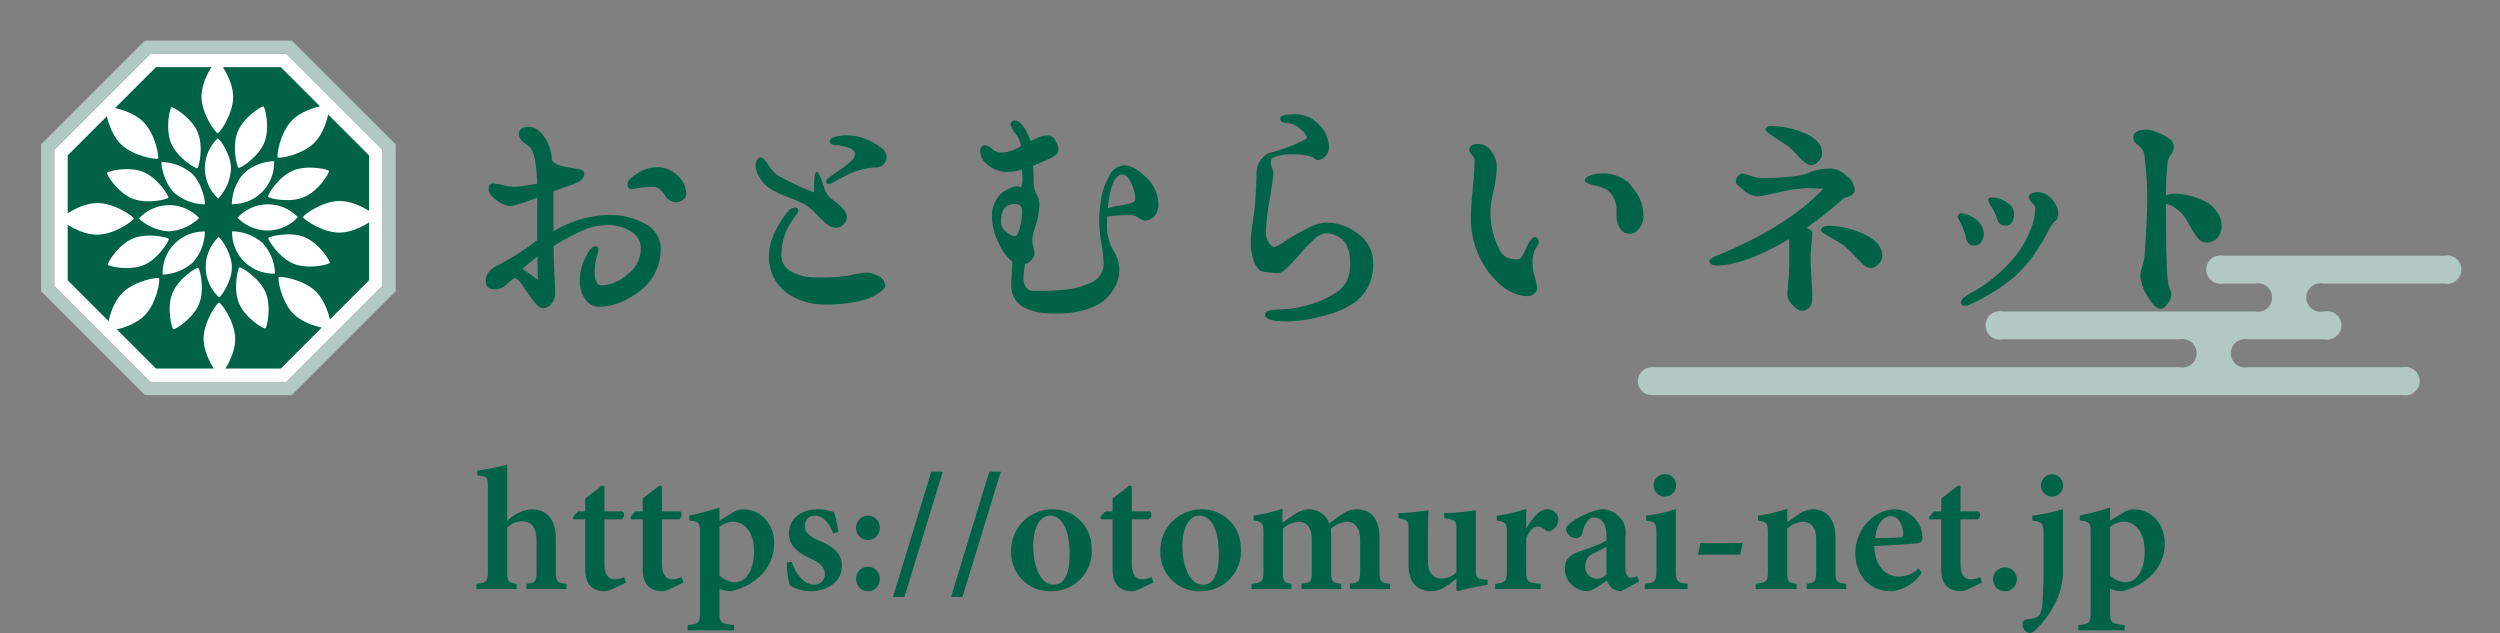 <svg xmlns="http://www.w3.org/2000/svg" width="420.727" height="106.531" viewBox="0 0 420.727 106.531">
  <rect x="0" y="0" width="420.727" height="106.531" fill="#808080" stroke="none"/>
  <g id="グループ_111" data-name="グループ 111" transform="translate(-473 -6168.065)">
    <g id="グループ_66" data-name="グループ 66" transform="translate(553.168 6246.229)">
      <path id="パス_259" data-name="パス 259" d="M333.913,517.785v-.891c1.544-.178,1.692-.388,1.692-2.139v-5.108c0-2.347-.982-3.267-2.436-3.267a3.446,3.446,0,0,0-2.494,1.069v7.307c0,1.751.148,1.961,1.573,2.139v.891h-6.77v-.891c1.722-.178,1.93-.3,1.93-2.2v-13.96c0-1.843-.089-1.9-1.783-2.048v-.833a39.144,39.144,0,0,0,5.051-1.039v9.535a6.327,6.327,0,0,1,4.069-1.991c2.525,0,4.1,1.6,4.1,4.989V514.7c0,1.9.208,1.989,1.811,2.2v.891Z" transform="translate(-325.478 -496.815)" fill="#006345"/>
      <path id="パス_260" data-name="パス 260" d="M339.789,515.917a3.406,3.406,0,0,1-1.219.356c-2.137,0-3.354-1.1-3.354-3.683v-8.407h-1.932l-.148-.356.831-.98h1.249v-2.167l2.85-2.2.388.148v4.217h3.087a.928.928,0,0,1-.178,1.336h-2.909v7.425c0,2.347,1.067,2.674,1.722,2.674a3.984,3.984,0,0,0,1.6-.386l.3.92Z" transform="translate(-316.9 -494.947)" fill="#006345"/>
      <path id="パス_261" data-name="パス 261" d="M344.353,515.917a3.421,3.421,0,0,1-1.217.356c-2.139,0-3.357-1.1-3.357-3.683v-8.407h-1.932l-.148-.356.831-.98h1.249v-2.167l2.85-2.2.388.148v4.217H346.1a.928.928,0,0,1-.178,1.336h-2.909v7.425c0,2.347,1.069,2.674,1.722,2.674a3.983,3.983,0,0,0,1.6-.386l.3.92Z" transform="translate(-311.786 -494.947)" fill="#006345"/>
      <path id="パス_262" data-name="パス 262" d="M349.912,501.035a3.334,3.334,0,0,1,1.573-.5c3.416,0,5.318,2.822,5.318,5.7,0,4.4-3.446,7.245-7.277,8.078a5.2,5.2,0,0,1-1.932-.418v3.8c0,1.9.178,2.11,2.466,2.318v.89h-7.811v-.89c1.9-.178,2.078-.386,2.078-2.2V504.48c0-1.751-.208-1.87-1.811-2.08v-.829a41.827,41.827,0,0,0,5.078-1.338v2.228Zm-2.318,10.633a4.232,4.232,0,0,0,2.555,1.158c1.932,0,3.267-2.048,3.267-5.229,0-3.5-1.843-4.987-3.535-4.987a3.976,3.976,0,0,0-2.288.89Z" transform="translate(-306.689 -492.986)" fill="#006345"/>
      <path id="パス_263" data-name="パス 263" d="M357.928,504.442c-.712-1.811-1.694-3-3.119-3a1.691,1.691,0,0,0-1.662,1.783c0,1.039.861,1.751,2.315,2.375,2.347,1.011,3.921,2.05,3.921,4.279,0,2.852-2.7,4.277-5.167,4.277a6.751,6.751,0,0,1-3.624-1.011,15.555,15.555,0,0,1-.475-3.832l.831-.089c.623,1.9,1.991,3.832,3.772,3.832a1.758,1.758,0,0,0,1.813-1.781c0-1.009-.6-1.722-2.288-2.555-1.514-.712-3.772-1.811-3.772-4.277,0-2.226,1.84-4.069,4.841-4.069a6.807,6.807,0,0,1,2.763.5,19.625,19.625,0,0,1,.712,3.327Z" transform="translate(-297.874 -492.829)" fill="#006345"/>
      <path id="パス_264" data-name="パス 264" d="M359.6,502.927a1.991,1.991,0,1,1-3.98,0,1.991,1.991,0,1,1,3.98,0Zm-3.98,8.613a1.991,1.991,0,1,1,3.98,0,1.991,1.991,0,1,1-3.98,0Z" transform="translate(-291.71 -492.264)" fill="#006345"/>
      <path id="パス_265" data-name="パス 265" d="M360.474,518.476h-1.929l6.444-21.087h1.932Z" transform="translate(-288.432 -496.172)" fill="#006345"/>
      <path id="パス_266" data-name="パス 266" d="M365.081,518.476h-1.93l6.444-21.087h1.932Z" transform="translate(-283.272 -496.172)" fill="#006345"/>
      <path id="パス_267" data-name="パス 267" d="M381.468,507.027a6.7,6.7,0,0,1-6.743,7.128,6.492,6.492,0,0,1-6.8-6.594,6.926,6.926,0,0,1,6.891-7.188A6.512,6.512,0,0,1,381.468,507.027Zm-9.83-.5c0,3.681,1.336,6.533,3.416,6.533,1.4,0,2.7-.95,2.7-5.227,0-3.891-1.19-6.386-3.327-6.386C372.973,501.442,371.638,503.136,371.638,506.522Z" transform="translate(-277.923 -492.829)" fill="#006345"/>
      <path id="パス_268" data-name="パス 268" d="M381.646,515.917a3.408,3.408,0,0,1-1.217.356c-2.139,0-3.357-1.1-3.357-3.683v-8.407h-1.932l-.146-.356.831-.98h1.247v-2.167l2.852-2.2.386.148v4.217H383.4a.926.926,0,0,1-.178,1.336h-2.909v7.425c0,2.347,1.069,2.674,1.722,2.674a3.994,3.994,0,0,0,1.605-.386l.3.92Z" transform="translate(-270.003 -494.947)" fill="#006345"/>
      <path id="パス_269" data-name="パス 269" d="M393.312,507.027a6.7,6.7,0,0,1-6.743,7.128,6.492,6.492,0,0,1-6.8-6.594,6.926,6.926,0,0,1,6.891-7.188A6.513,6.513,0,0,1,393.312,507.027Zm-9.83-.5c0,3.681,1.336,6.533,3.414,6.533,1.4,0,2.7-.95,2.7-5.227,0-3.891-1.187-6.386-3.327-6.386C384.817,501.442,383.482,503.136,383.482,506.522Z" transform="translate(-264.654 -492.829)" fill="#006345"/>
      <path id="パス_270" data-name="パス 270" d="M403.551,513.846v-.891c1.455-.178,1.722-.3,1.722-2.258v-5.051c0-2.315-.98-3.117-2.256-3.117a4.339,4.339,0,0,0-2.674,1.187c.03.356.059.742.059,1.217v5.941c0,1.751.238,1.9,1.692,2.08v.891h-6.681v-.891c1.544-.178,1.722-.3,1.722-2.112V505.53c0-2.139-.891-3-2.258-3a4.306,4.306,0,0,0-2.612,1.158v7.156c0,1.783.206,1.934,1.455,2.112v.891h-6.713v-.891c1.783-.178,1.991-.329,1.991-2.2v-6.208c0-1.781-.119-2.019-1.635-2.258v-.8a32.068,32.068,0,0,0,4.843-1.158v2.347c.653-.445,1.247-.922,1.989-1.368a4.5,4.5,0,0,1,2.525-.891,3.554,3.554,0,0,1,3.354,2.377c.774-.6,1.516-1.1,2.258-1.575a4.113,4.113,0,0,1,2.317-.8c2.464,0,3.891,1.692,3.891,4.692v5.731c0,1.813.178,1.9,1.781,2.112v.891Z" transform="translate(-256.546 -492.876)" fill="#006345"/>
      <path id="パス_271" data-name="パス 271" d="M413.667,513.008a50.72,50.72,0,0,0-5.048,1.069l-.208-.208v-1.9a16.612,16.612,0,0,1-1.753,1.277,4.524,4.524,0,0,1-2.466.833c-2.315,0-3.832-1.457-3.832-4.309v-6c0-1.516-.089-1.633-1.692-1.989v-.833a42.265,42.265,0,0,0,5.049-.5c-.059,1.128-.089,2.585-.089,4.427v4.186c0,2.2,1.13,2.882,2.258,2.882a3.452,3.452,0,0,0,2.525-1.041V503.77c0-1.573-.119-1.694-2.05-1.989v-.833a41.844,41.844,0,0,0,5.316-.5v9.743c0,1.544.18,1.781,1.279,1.9l.712.059Z" transform="translate(-243.481 -492.75)" fill="#006345"/>
      <path id="パス_272" data-name="パス 272" d="M411.626,503.553c1.011-1.751,2.228-3.149,3.446-3.149a1.789,1.789,0,0,1,1.9,1.724,2.063,2.063,0,0,1-1.279,1.9.773.773,0,0,1-.861-.089,2.038,2.038,0,0,0-1.336-.623c-.653,0-1.365.564-1.929,1.932v5.494c0,1.87.146,2.021,2.434,2.2v.89H406.34v-.89c1.694-.178,1.961-.329,1.961-2.2v-6.386c0-1.662-.178-1.781-1.694-2.08V501.5a27.711,27.711,0,0,0,4.962-1.158v3.208Z" transform="translate(-234.886 -492.86)" fill="#006345"/>
      <path id="パス_273" data-name="パス 273" d="M421.375,514.155a2.6,2.6,0,0,1-1.664-.6,3.035,3.035,0,0,1-.742-1.185c-1.16.77-2.555,1.781-3.238,1.781a3.789,3.789,0,0,1-3.861-3.742c0-1.516.742-2.317,2.315-2.884,1.754-.621,4.01-1.363,4.694-1.957v-.744c0-1.959-.831-3.057-2.08-3.057a1.323,1.323,0,0,0-1.1.534,5.211,5.211,0,0,0-.863,2.018,1.032,1.032,0,0,1-1.128.893,1.714,1.714,0,0,1-1.633-1.427c0-.475.356-.861,1.009-1.306a13.735,13.735,0,0,1,4.754-2.11,3.991,3.991,0,0,1,4.217,4.633v5.14c0,1.366.473,1.751.98,1.751a2.319,2.319,0,0,0,1.009-.267l.327.89Zm-2.5-7.485c-.6.327-1.4.742-2.021,1.069a2.161,2.161,0,0,0-1.544,2.08,2.049,2.049,0,0,0,1.9,2.256,2.86,2.86,0,0,0,1.664-.683Z" transform="translate(-228.69 -492.829)" fill="#006345"/>
      <path id="パス_274" data-name="パス 274" d="M418.212,516.922v-.891c1.781-.21,1.959-.329,1.959-2.407v-5.971c0-1.9-.178-2.021-1.722-2.256v-.833a26.4,26.4,0,0,0,4.989-1.1v10.158c0,2.019.148,2.2,1.989,2.407v.891Zm1.484-17.435a1.917,1.917,0,0,1,1.9-1.9,1.879,1.879,0,0,1,1.9,1.9,1.9,1.9,0,0,1-1.932,1.872A1.925,1.925,0,0,1,419.7,499.487Z" transform="translate(-221.585 -495.952)" fill="#006345"/>
      <path id="パス_275" data-name="パス 275" d="M429.538,505.009h-7.1l.418-1.961h7.127Z" transform="translate(-216.85 -489.832)" fill="#006345"/>
      <path id="パス_276" data-name="パス 276" d="M435.6,513.846v-.891c1.425-.178,1.6-.329,1.6-2.436V505.53c0-2.11-.918-3-2.286-3a4.219,4.219,0,0,0-2.585,1.128v7.1c0,1.9.178,2.021,1.576,2.2v.891h-6.889v-.891c1.9-.24,2.046-.329,2.046-2.288v-6.149c0-1.84-.146-1.929-1.662-2.228v-.8a27.311,27.311,0,0,0,4.93-1.158v2.258c.6-.416,1.19-.861,1.9-1.306a4.093,4.093,0,0,1,2.377-.863c2.375,0,3.832,1.724,3.832,4.665v5.642c0,1.929.178,2.018,1.811,2.228v.891Z" transform="translate(-211.719 -492.876)" fill="#006345"/>
      <path id="パス_277" data-name="パス 277" d="M446.093,511.036a6.722,6.722,0,0,1-5.165,3.119c-3.833,0-6-2.941-6-6.357a7.462,7.462,0,0,1,2.11-5.288,6.4,6.4,0,0,1,4.482-2.137,4.777,4.777,0,0,1,4.694,4.665c0,.592-.178.95-.8,1.039-.534.089-4.188.356-7.3.475.089,3.5,2.05,5.138,4.158,5.138a4.831,4.831,0,0,0,3.327-1.365Zm-7.839-5.82c1.366,0,2.674-.032,4.037-.089.477,0,.655-.089.685-.566,0-1.544-.8-3.03-2.11-3.03C439.649,501.531,438.521,502.869,438.254,505.216Z" transform="translate(-202.859 -492.829)" fill="#006345"/>
      <path id="パス_278" data-name="パス 278" d="M447.416,515.917a3.409,3.409,0,0,1-1.217.356c-2.139,0-3.357-1.1-3.357-3.683v-8.407h-1.93l-.148-.356.831-.98h1.247v-2.167l2.852-2.2.386.148v4.217h3.087a.927.927,0,0,1-.176,1.336h-2.911v7.425c0,2.347,1.069,2.674,1.724,2.674a3.992,3.992,0,0,0,1.6-.386l.3.92Z" transform="translate(-196.318 -494.947)" fill="#006345"/>
      <path id="パス_279" data-name="パス 279" d="M445.861,506.959a2.006,2.006,0,1,1,1.991,2.08A1.961,1.961,0,0,1,445.861,506.959Z" transform="translate(-190.609 -487.712)" fill="#006345"/>
      <path id="パス_280" data-name="パス 280" d="M449.833,504.565a30.627,30.627,0,0,0,5.167-1.1V513.3a11.671,11.671,0,0,1-.772,4.779,16.228,16.228,0,0,1-3.95,5.825,1.484,1.484,0,0,1-.952.416A1.529,1.529,0,0,1,448.2,522.8a.712.712,0,0,1,.683-.772c1.19-.119,1.932-.356,2.2-.774a5.382,5.382,0,0,0,.475-2.137c.119-1.576.178-3.416.178-5.615v-5.672c0-2.078-.178-2.167-1.9-2.434Zm1.455-5.078a1.871,1.871,0,1,1,1.841,1.872A1.891,1.891,0,0,1,451.287,499.487Z" transform="translate(-187.991 -495.952)" fill="#006345"/>
      <path id="パス_281" data-name="パス 281" d="M460.285,501.035a3.341,3.341,0,0,1,1.573-.5c3.418,0,5.318,2.822,5.318,5.7,0,4.4-3.446,7.245-7.277,8.078a5.173,5.173,0,0,1-1.929-.418v3.8c0,1.9.178,2.11,2.466,2.318v.89h-7.813v-.89c1.9-.178,2.08-.386,2.08-2.2V504.48c0-1.751-.208-1.87-1.813-2.08v-.829a41.954,41.954,0,0,0,5.08-1.338v2.228Zm-2.315,10.633a4.22,4.22,0,0,0,2.555,1.158c1.929,0,3.267-2.048,3.267-5.229,0-3.5-1.845-4.987-3.535-4.987a3.964,3.964,0,0,0-2.288.89Z" transform="translate(-183.034 -492.986)" fill="#006345"/>
    </g>
    <g id="グループ_81" data-name="グループ 81" transform="translate(473 6168.065)">
      <g id="グループ_110" data-name="グループ 110">
        <path id="パス_282" data-name="パス 282" d="M553.385,480.244h-37.2a2.392,2.392,0,1,0,0,4.692h5.354a2.394,2.394,0,1,1,0,4.695h-42.5a2.393,2.393,0,1,0,0,4.692h29.8a2.394,2.394,0,1,1,0,4.694H420.012a2.346,2.346,0,0,0,0,4.692h89.115l.021,0,.028,0h37.2a2.392,2.392,0,1,0,0-4.692H520.321a2.393,2.393,0,1,1,0-4.694h12.892a2.392,2.392,0,1,0,0-4.692h-.2a2.393,2.393,0,1,1,0-4.695h20.372a2.393,2.393,0,1,0,0-4.692Zm-44.209,18.773-.028,0-.021,0Z" transform="translate(-142.028 -437.216)" fill="#b1c9c2"/>
        <g id="グループ_75" data-name="グループ 75" transform="translate(81.756 19.223)">
          <g id="グループ_67" data-name="グループ 67" transform="translate(0 2.108)">
            <path id="パス_283" data-name="パス 283" d="M327.457,479.544a11.986,11.986,0,0,1,1.582.284,10.317,10.317,0,0,0,2.021.286,7.861,7.861,0,0,0,1.164-.089c.394-.057.848-.131,1.361-.218s.944-.161,1.3-.221q-.175-5.315-1.406-6.28c-.117-.089-.278-.2-.483-.352a3.658,3.658,0,0,1-.394-.307c-.059-.057-.155-.146-.286-.263a1.166,1.166,0,0,1-.242-.263c-.03-.059-.072-.14-.131-.242a.868.868,0,0,1-.11-.307,2.658,2.658,0,0,1-.021-.373q0-1.186,1.758-1.187a3.347,3.347,0,0,1,2.394,1.582,7,7,0,0,1,1.382,4.086,3.076,3.076,0,0,0,1.91.988q1.383.286,2.46.46c.719.119,1.077.352,1.077.7a1.463,1.463,0,0,1-.263.857,2.2,2.2,0,0,1-.835.657,10.38,10.38,0,0,1-1.12.483c-.367.131-.85.3-1.45.5s-1.1.4-1.514.573v6.719a18.887,18.887,0,0,1,9.179-2.767,12.465,12.465,0,0,1,6.238,1.493,4.676,4.676,0,0,1,2.635,4.262,8.821,8.821,0,0,1-2.769,6.435,13.192,13.192,0,0,1-2.612,1.845,12.341,12.341,0,0,1-2.68,1.1,8.885,8.885,0,0,1-2.218.329A2.806,2.806,0,0,1,342.939,499a5.387,5.387,0,0,1-.9-3.117,8.6,8.6,0,0,1,.944-3.844q.945-1.911,1.6-1.91c.411,0,.615.176.615.526a13.872,13.872,0,0,1-.329,1.385,8.673,8.673,0,0,0-.329,2.173q0,2.506,1.141,2.5a7.011,7.011,0,0,0,4.37-1.845,5.405,5.405,0,0,0,2.262-4.26A3.3,3.3,0,0,0,350.6,487.6a7.267,7.267,0,0,0-3.821-1.033,10.6,10.6,0,0,0-3.6.615,37.606,37.606,0,0,0-5.534,2.9q0,1.845.131,4.7t.132,3.427a2.518,2.518,0,0,1-.615,1.537,1.8,1.8,0,0,1-1.448.791q-.7,0-1.648-1.274t-1.779-2.525q-.836-1.253-1.317-1.253c-.148,0-.549.307-1.209.922a3.105,3.105,0,0,1-1.91.967q-1.759.089-1.758-1.45a2.179,2.179,0,0,1,.57-1.537,5.192,5.192,0,0,1,1.495-1.075q.922-.461,2.812-1.6a37.213,37.213,0,0,0,3.776-2.635v-7.16a23.132,23.132,0,0,1-4.436,1.45,4.32,4.32,0,0,1-2.373-.967q-1.361-.967-1.361-1.889Q326.71,479.545,327.457,479.544Zm7.468,12.253-2.549,2.108,2.591,1.847Zm20.16-14.978a4.824,4.824,0,0,1,3.405,1.385,4.174,4.174,0,0,1,1.471,3.1,1.229,1.229,0,0,1-.528.988,2.048,2.048,0,0,1-1.317.418,2.383,2.383,0,0,1-1.847-1.3q-.878-1.294-1.756-1.3a15.5,15.5,0,0,0-2.46.2q-1.231.2-1.361.2c-.411,0-.615-.293-.615-.878q0-.748,1.647-1.779A6.264,6.264,0,0,1,355.085,476.819Z" transform="translate(-326.227 -470.011)" fill="#006345"/>
          </g>
          <g id="グループ_68" data-name="グループ 68" transform="translate(45.398 3.558)">
            <path id="パス_284" data-name="パス 284" d="M349.746,479.39a5.094,5.094,0,0,1-1.516-1.756,4.1,4.1,0,0,1-.592-1.845,1.843,1.843,0,0,1,.242-.944c.159-.28.344-.418.549-.418a.939.939,0,0,1,.723.394c.221.263.507.653.857,1.164a6.606,6.606,0,0,0,1.143,1.3,36.279,36.279,0,0,0,3.689,1.889c.293.146.579.278.857.394s.585.242.922.375.621.257.857.373v-.572q0-2.9.439-2.9t1.274,2.68a3.7,3.7,0,0,0,1.009,1.669c.117.087.337.263.659.528s.549.445.681.547.314.265.549.483a3.144,3.144,0,0,1,.5.572,3.6,3.6,0,0,1,.286.549,1.522,1.522,0,0,1,.132.615,1.931,1.931,0,0,1-1.8,1.756,2.563,2.563,0,0,1-1.692-.7q-.811-.7-1.821-1.758a8.4,8.4,0,0,0-1.978-1.582,26.764,26.764,0,0,0-2.81-1.185A13.184,13.184,0,0,1,349.746,479.39Zm15.945,19.064a25.056,25.056,0,0,1-6.238.7,10.688,10.688,0,0,1-5.445-1.274,7.5,7.5,0,0,1-4.13-6.94,9.442,9.442,0,0,1,.967-3.844,14.576,14.576,0,0,1,2.373-3.711,1.326,1.326,0,0,1,1.054-.528c.233,0,.38.045.439.132.2.293.146.63-.176,1.011a12.3,12.3,0,0,0-1.845,3.119,9.971,9.971,0,0,0-.7,3.821,3,3,0,0,0,1.6,2.657,8.48,8.48,0,0,0,4.457.988,27.873,27.873,0,0,0,5.36-.307,24.924,24.924,0,0,1,2.547-.483,4.341,4.341,0,0,1,2.549.681,1.876,1.876,0,0,1,.965,1.471q0,.573-1.251,1.385A8.167,8.167,0,0,1,365.69,498.454Zm-1.713-21.523q-.439.134-3.471,1.758c-.469.263-.806.221-1.009-.131-.087-.146.087-.409.528-.791q.394-.305,1.6-1.119a17.19,17.19,0,0,0,1.976-1.516,1.89,1.89,0,0,0,.768-1.23,1.1,1.1,0,0,0-.066-.394.678.678,0,0,0-.242-.307c-.117-.089-.218-.17-.308-.242a1.186,1.186,0,0,0-.439-.2c-.206-.059-.35-.1-.439-.134a4.363,4.363,0,0,0-.5-.108,2.307,2.307,0,0,1-.462-.11,4.615,4.615,0,0,0-.746-.066,1.575,1.575,0,0,1-.791-.176.625.625,0,0,1-.218-.549q0-.439.878-.681a7.093,7.093,0,0,1,1.889-.242,9.263,9.263,0,0,1,4.546,1.23q2.217,1.231,2.218,2.239a1.886,1.886,0,0,1-.528,1.429,1.94,1.94,0,0,1-1.406.5A13.272,13.272,0,0,0,363.977,476.931Z" transform="translate(-347.638 -470.695)" fill="#006345"/>
          </g>
          <g id="グループ_69" data-name="グループ 69" transform="translate(83.198 1.054)">
            <path id="パス_285" data-name="パス 285" d="M389.711,477.069q1.622,0,3.689,2.021a6.243,6.243,0,0,1,2.063,4.567,2.68,2.68,0,0,1-.725,2.021,2.2,2.2,0,0,1-1.558.7,2.616,2.616,0,0,1-1.009-.462,2.529,2.529,0,0,0-1.23-.46,26.859,26.859,0,0,0-4.086.218q-.044.487-.044,1.758a8.211,8.211,0,0,0,1.033,3.91,5.836,5.836,0,0,1,.835,4.83,6.767,6.767,0,0,1-.88,1.934,7.014,7.014,0,0,1-1.8,1.932,9.653,9.653,0,0,1-3.14,1.406,17.125,17.125,0,0,1-4.656.572q-7.509,0-7.51-4.832c0-.293.028-.908.087-1.845s.089-1.626.089-2.065a8.1,8.1,0,0,1-2.286-3.161,10.283,10.283,0,0,1-1.141-4.438,5.431,5.431,0,0,1,.57-2.546,4.136,4.136,0,0,1,1.34-1.6,6.94,6.94,0,0,1,1.361-.725,2.891,2.891,0,0,1,.857-.221,1.549,1.549,0,0,1,.746.221,2.932,2.932,0,0,0,.263-1.317,12.042,12.042,0,0,0-.087-1.758,6.615,6.615,0,0,1-2.547.439,4.8,4.8,0,0,1-3.1-1.119,3.075,3.075,0,0,1-1.383-2.307c0-.7.29-1.054.878-1.054a2.175,2.175,0,0,1,1.141.615,2.349,2.349,0,0,0,1.495.615,6.068,6.068,0,0,0,3.382-1.143,4.979,4.979,0,0,0-.944-2.042,3.758,3.758,0,0,1-.814-1.516.686.686,0,0,1,.2-.5.638.638,0,0,1,.462-.2q1.406,0,2.722,3.513l.176-.131.439-.218c.176-.089.375-.185.594-.286a4.154,4.154,0,0,1,.791-.263,3.828,3.828,0,0,1,.9-.11,1.46,1.46,0,0,1,1.251.878,3.246,3.246,0,0,1,.5,1.582,1.028,1.028,0,0,1-.329.7,3.767,3.767,0,0,1-1.12.725c-.528.25-.939.439-1.23.572s-.821.343-1.582.636q.086,1.231.087,2.547a4.288,4.288,0,0,0,.483,2.262,3.118,3.118,0,0,1,.483,1.692,11.418,11.418,0,0,1-.594,3.448,10.806,10.806,0,0,0-.592,2.438,4.861,4.861,0,0,0,.176,1.272A4.81,4.81,0,0,1,374.6,492a1.592,1.592,0,0,1-.57,1.056,1.574,1.574,0,0,1-1.009.57,15.8,15.8,0,0,0-.265,2.284q0,2.284,1.758,2.284,1.406,0,2.373-.021t2.5-.155a13.423,13.423,0,0,0,2.593-.439,17.2,17.2,0,0,0,2.108-.768,3.58,3.58,0,0,0,1.6-1.3,3.356,3.356,0,0,0,.549-1.889,25.608,25.608,0,0,0-.373-3.448,25.292,25.292,0,0,1-.373-3.492,23.941,23.941,0,0,1,.352-4.041,11.41,11.41,0,0,1,1.361-3.821A2.918,2.918,0,0,1,389.711,477.069Zm-18.449,6.5q-2.284,0-2.284,2.943a2.167,2.167,0,0,0,.878,1.758,2.572,2.572,0,0,0,1.406.7q.569,0,.922-1.558a12.473,12.473,0,0,0,.352-2.659C372.536,483.964,372.11,483.57,371.262,483.57Zm18.184-4.964q-1.975,0-2.5,5.71a5.511,5.511,0,0,1,1.692-.439,16.375,16.375,0,0,0,2.065-.418q.856-.242.857-.681a6.378,6.378,0,0,0-.681-2.746Q390.191,478.608,389.446,478.606Z" transform="translate(-365.465 -469.514)" fill="#006345"/>
          </g>
          <g id="グループ_70" data-name="グループ 70" transform="translate(128.725)">
            <path id="パス_286" data-name="パス 286" d="M386.937,490.5a26.176,26.176,0,0,1,.331-3.206q.328-2.284.418-3.25.086-1.275.153-2.746c.045-.982.072-1.758.089-2.328a4.13,4.13,0,0,1,.153-1.209,3.773,3.773,0,0,1,.943-1.493,2.964,2.964,0,0,1,1.077-.746,26.094,26.094,0,0,0,6.28-2.415q0-.792-1.185-1.692a3.589,3.589,0,0,0-1.976-.9q-1.32,0-1.319-.791,0-.7,2.725-.7a5.275,5.275,0,0,1,3.755,1.713,5.352,5.352,0,0,1,1.734,3.91,1.855,1.855,0,0,1-.462,1.272,2.294,2.294,0,0,1-.878.681,2,2,0,0,1-.591.155,1.123,1.123,0,0,1-.483-.263,1.789,1.789,0,0,0-.528-.307,8.47,8.47,0,0,0-3.075-.4,7.148,7.148,0,0,0-3.645.659,1.561,1.561,0,0,0-.134.7,2.725,2.725,0,0,0,.22.922,2.747,2.747,0,0,1,.221.922q0,.617-.638,4.459a38.671,38.671,0,0,0-.636,5.557,2.877,2.877,0,0,0,.5,1.6c.337.511.636.768.9.768a6.8,6.8,0,0,0,1.887-1.033,39.773,39.773,0,0,1,3.6-2.063,7.817,7.817,0,0,1,3.382-1.033,8.686,8.686,0,0,1,5.227,1.889,5.774,5.774,0,0,1,2.549,4.83,7.778,7.778,0,0,1-3.075,6.721,15.962,15.962,0,0,1-5.358,2.284,24.121,24.121,0,0,1-5.931.922q-3.823,0-3.821-1.143,0-.878,2.591-.878a18.276,18.276,0,0,0,4.48-.7,15.957,15.957,0,0,0,4.7-2.021,5.2,5.2,0,0,0,1.978-2.021,7.323,7.323,0,0,0,.57-3.206,6.489,6.489,0,0,0-.439-2.5,3.287,3.287,0,0,0-1.12-1.516,5.437,5.437,0,0,0-1.274-.659,3.816,3.816,0,0,0-1.209-.2,3.451,3.451,0,0,0-2.042,1.054,19.718,19.718,0,0,0-2.241,2.307,29.4,29.4,0,0,1-2.108,2.3q-1.075,1.056-1.69,1.056a12.8,12.8,0,0,1-1.779-.155,4.8,4.8,0,0,1-1.3-.286,3.619,3.619,0,0,1-1.009-1.69A8.76,8.76,0,0,1,386.937,490.5Z" transform="translate(-386.937 -469.017)" fill="#006345"/>
          </g>
          <g id="グループ_71" data-name="グループ 71" transform="translate(165.515 5.006)">
            <path id="パス_287" data-name="パス 287" d="M412.545,490.794q.483,0,1.319-1.889t1.537-1.889c.117,0,.242.089.373.263a1.072,1.072,0,0,1,.2.659.727.727,0,0,1-.108.331l-.286.5c-.119.206-.22.394-.307.57a4.738,4.738,0,0,0-.352,1.934,8.27,8.27,0,0,0,.307,2.152,14.765,14.765,0,0,1,.483,2.194,1.244,1.244,0,0,1-.5.924,1.623,1.623,0,0,1-1.077.439q-3.381,0-6.478-3.889a14.978,14.978,0,0,1-3.1-9.641q0-1.361.307-4.457t.307-4.943a1.373,1.373,0,0,0-.439-.835,1.349,1.349,0,0,1-.439-.789c0-.7.481-1.056,1.448-1.056a2.662,2.662,0,0,1,1.934.835,4.52,4.52,0,0,1,1.23,3.339,19.985,19.985,0,0,1-.528,3.645,20.592,20.592,0,0,0-.526,3.295,13.449,13.449,0,0,0,1.493,6.63,3.047,3.047,0,0,0,1.143,1.3A4.356,4.356,0,0,0,412.545,490.794Zm19.634-11.509a6.707,6.707,0,0,1,1.406,4.173,3.174,3.174,0,0,1-.746,2.2,2.1,2.1,0,0,1-1.537.835q-1.625,0-2.152-2.152a4.126,4.126,0,0,1-.089-.967V482.4a4.319,4.319,0,0,0-.789-2.5,2.74,2.74,0,0,0-.42-.483,3.73,3.73,0,0,0-.437-.35,2.829,2.829,0,0,0-.549-.265l-.528-.2a6.078,6.078,0,0,0-.659-.176c-.322-.072-.528-.123-.615-.153-.791-.206-1.215-.409-1.274-.615a.413.413,0,0,1-.042-.176q0-.483.922-.812a5.432,5.432,0,0,1,1.845-.331,6.508,6.508,0,0,1,3.382.748c.146.087.322.2.528.329a2.641,2.641,0,0,0,.371.218,1.429,1.429,0,0,1,.307.265,4.255,4.255,0,0,1,.42.483C431.636,478.547,431.857,478.846,432.179,479.285Z" transform="translate(-404.288 -471.378)" fill="#006345"/>
          </g>
          <g id="グループ_72" data-name="グループ 72" transform="translate(205.914 1.98)">
            <path id="パス_288" data-name="パス 288" d="M428.86,477.943a12.159,12.159,0,0,1,1.429.386,7.539,7.539,0,0,0,2.059.388,43.483,43.483,0,0,0,4.6-.242,10.094,10.094,0,0,0,2.81-.532,9.674,9.674,0,0,1,4.164-.825,4.073,4.073,0,0,1,2.47,1.211,3.249,3.249,0,0,1,1.4,2.228,1.109,1.109,0,0,1-.363.92,2.706,2.706,0,0,1-.944.46,1.952,1.952,0,0,0-.825.411,61.845,61.845,0,0,1-5.956,4.745c.647.29.969.566.969.823s-.049.833-.144,1.72a23.338,23.338,0,0,0-.146,2.542q0,1.164.146,3.56t.144,2.93q0,2.373-1.889,2.373c-.354,0-.831-.316-1.427-.946a2.8,2.8,0,0,1-.9-1.913l.146-1.84a39.6,39.6,0,0,0,.193-4.067q0-2.277-.049-3.293-7.554,4.456-12.3,4.455a1.43,1.43,0,0,1-.751-.218.639.639,0,0,1-.363-.556q0-.34,1.211-.874,12.01-4.888,17.966-11.282-1.937-.1-2.858-.1a25.117,25.117,0,0,0-4.576.7q-3.222.7-3.607.7a4.157,4.157,0,0,1-2.326-1.018q-1.355-1.018-1.355-1.5a1.454,1.454,0,0,1,.363-.895A.971.971,0,0,1,428.86,477.943Zm4.747-7.992a14.723,14.723,0,0,1,5.81,1.236q2.907,1.234,2.907,3.365a1.9,1.9,0,0,1-.63,1.355,1.782,1.782,0,0,1-1.211.63q-.824,0-2.131-1.429a18.137,18.137,0,0,0-1.7-1.717c-.1-.066-.532-.348-1.306-.848s-1.389-.912-1.84-1.234-.679-.549-.679-.678Q432.832,469.952,433.608,469.951Zm9.637,16.8a14.043,14.043,0,0,1,6.221,1.452q2.98,1.453,2.979,3.583a1.909,1.909,0,0,1-.7,1.455,2,2,0,0,1-1.236.63,2.029,2.029,0,0,1-1.283-.63q-.7-.63-1.645-1.647a13.543,13.543,0,0,0-1.72-1.6q-.63-.436-1.647-1.016c-.679-.388-1.194-.693-1.55-.92s-.532-.4-.532-.532a.678.678,0,0,1,.316-.534A1.272,1.272,0,0,1,443.245,486.755Z" transform="translate(-423.341 -469.951)" fill="#006345"/>
          </g>
          <g id="グループ_73" data-name="グループ 73" transform="translate(247.69 13.116)">
            <path id="パス_289" data-name="パス 289" d="M443.083,479.522c-.074-.123-.042-.29.093-.5a.477.477,0,0,1,.46-.278,4.851,4.851,0,0,1,2.288.886,3.321,3.321,0,0,1,1.55,2.619,2.552,2.552,0,0,1-.424,1.236,1.326,1.326,0,0,1-1.2.719c-.738,0-1.194-.418-1.363-1.253A11.458,11.458,0,0,0,443.083,479.522Zm13.061-1.7a11.748,11.748,0,0,1-1.052,4.262,16.905,16.905,0,0,1-3.3,5,27.019,27.019,0,0,1-3.193,2.932,18.285,18.285,0,0,1-2.655,1.79,11.53,11.53,0,0,0-1.679,1.014,1.345,1.345,0,0,0-.664,1.016c0,.271.172.424.515.46a1.3,1.3,0,0,0,.776-.091,25.615,25.615,0,0,0,3.246-1.66,26.273,26.273,0,0,0,4.537-3.174,24.519,24.519,0,0,0,2.86-3.117,43.373,43.373,0,0,0,2.9-4.777,7.722,7.722,0,0,1,.922-1.365c.295,0,.5-.4.628-1.217a3.481,3.481,0,0,0-.924-2.307,3.108,3.108,0,0,0-2.58-1.385,2.482,2.482,0,0,0-.941.2.724.724,0,0,0-.5.719c0,.2.184.488.553.869S456.144,477.652,456.144,477.824Zm-7.158-1.734a4.15,4.15,0,0,1,1.217.259,4.879,4.879,0,0,1,1.569.922,1.98,1.98,0,0,1,.793,1.55q0,1.514-.886,1.919a1.61,1.61,0,0,1-1.179,0,1.208,1.208,0,0,1-.592-.536q-.146-.312-.424-1.069a7.924,7.924,0,0,0-.867-1.643q-.515-.884-.388-1.143C448.316,476.176,448.568,476.089,448.986,476.089Z" transform="translate(-443.044 -475.203)" fill="#006345"/>
          </g>
          <g id="グループ_74" data-name="グループ 74" transform="translate(277.282 2.597)">
            <path id="パス_290" data-name="パス 290" d="M462.812,495.811a5.033,5.033,0,0,0,.314,1.211,3.514,3.514,0,0,1,.265,1.064,2.856,2.856,0,0,1-.6,1.38c-.4.6-.816.895-1.234.895q-.97,0-2.18-2.082a7.315,7.315,0,0,1-1.211-3.437,5.608,5.608,0,0,1,.265-1.406c.178-.613.3-1.079.365-1.4q.146-.919.339-4.624t.193-5.447a56.141,56.141,0,0,0-.435-6.974,2.673,2.673,0,0,0-.437-1.452,5.636,5.636,0,0,0-1.018-.969,1.244,1.244,0,0,1-.435-1.113,1,1,0,0,1,.556-.871,2.706,2.706,0,0,1,1.429-.339,4.74,4.74,0,0,1,1.84.386,9.038,9.038,0,0,1,2.18,1.115,1.753,1.753,0,0,1,.774,1.453,2.316,2.316,0,0,1-.483,1.283,2.8,2.8,0,0,0-.532,1.09,50,50,0,0,0-.29,5.714,5.673,5.673,0,0,1,1.5-.29,12.42,12.42,0,0,1,5.131,1.355,5.114,5.114,0,0,1,1.792,1.527,3.945,3.945,0,0,1,.92,2.542,2.839,2.839,0,0,1-.725,2.059,2.284,2.284,0,0,1-1.694.748,1.882,1.882,0,0,1-1.357-.507,8.229,8.229,0,0,1-1.283-1.866q-.751-1.355-1.187-1.985a7.592,7.592,0,0,0-1.355-1.308,3.911,3.911,0,0,0-1.743-.823Q462.473,493.631,462.812,495.811Z" transform="translate(-457 -470.242)" fill="#006345"/>
          </g>
        </g>
        <g id="グループ_80" data-name="グループ 80" transform="translate(6.917 6.828)">
          <g id="グループ_79" data-name="グループ 79">
            <g id="グループ_78" data-name="グループ 78">
              <g id="グループ_76" data-name="グループ 76">
                <path id="パス_291" data-name="パス 291" d="M347.206,503.27,331.03,519.446H308.154L291.977,503.27V480.393l16.176-16.176H331.03l16.176,16.176Z" transform="translate(-289.759 -461.998)" fill="#fff"/>
                <path id="パス_292" data-name="パス 292" d="M307.9,465.279l-14.857,14.857v21.012L307.9,516h21.011l14.857-14.857V480.136l-14.857-14.857Z" transform="translate(-288.569 -460.809)" fill="#006345"/>
                <path id="パス_293" data-name="パス 293" d="M333.121,463.171H308.407l-17.476,17.476v24.715l17.476,17.476h24.715L350.6,505.361V480.647Zm15.258,41.272L332.2,520.619H309.327l-16.178-16.176V481.567l16.178-16.176H332.2l16.176,16.176Z" transform="translate(-290.931 -463.171)" fill="#b1c9c2"/>
              </g>
              <g id="グループ_77" data-name="グループ 77" transform="translate(3.318 3.318)">
                <path id="パス_294" data-name="パス 294" d="M306.969,481.183c-.276.119-1.088,3.634-.049,6.077s4.124,4.3,4.4,4.185,1.088-3.634.051-6.075S307.249,481.062,306.969,481.183Z" transform="translate(-276.912 -446.316)" fill="#fff"/>
                <path id="パス_295" data-name="パス 295" d="M305.933,481.209c-.28-.112-3.337,1.8-4.332,4.26s-.125,5.96.153,6.075,3.342-1.8,4.332-4.26S306.213,481.322,305.933,481.209Z" transform="translate(-282.817 -446.285)" fill="#fff"/>
                <path id="パス_296" data-name="パス 296" d="M302.3,483.612c2.44-1.035,4.3-4.126,4.186-4.4s-3.634-1.086-6.077-.051-4.3,4.128-4.188,4.4S299.859,484.649,302.3,483.612Z" transform="translate(-288.324 -449.152)" fill="#fff"/>
                <path id="パス_297" data-name="パス 297" d="M306.5,478.171c.112-.278-1.8-3.337-4.258-4.332s-5.962-.125-6.077.155,1.8,3.34,4.262,4.332S306.386,478.451,306.5,478.171Z" transform="translate(-288.393 -455.057)" fill="#fff"/>
                <path id="パス_298" data-name="パス 298" d="M305.929,478.724c.278-.114,1.086-3.632.051-6.073s-4.126-4.3-4.4-4.186-1.088,3.634-.051,6.075S305.651,478.845,305.929,478.724Z" transform="translate(-282.955 -460.563)" fill="#fff"/>
                <path id="パス_299" data-name="パス 299" d="M306.934,478.738c.278.11,3.338-1.8,4.332-4.262s.125-5.96-.157-6.073-3.335,1.8-4.33,4.26S306.654,478.621,306.934,478.738Z" transform="translate(-277.016 -460.632)" fill="#fff"/>
                <path id="パス_300" data-name="パス 300" d="M313.128,473.765c-2.441,1.033-4.3,4.124-4.186,4.4s3.634,1.086,6.079.053,4.3-4.128,4.186-4.4S315.573,472.728,313.128,473.765Z" transform="translate(-274.076 -455.195)" fill="#fff"/>
                <path id="パス_301" data-name="パス 301" d="M313.229,483.5c2.46.994,5.96.125,6.073-.153s-1.8-3.34-4.255-4.334-5.965-.125-6.075.155S310.772,482.51,313.229,483.5Z" transform="translate(-274.043 -449.256)" fill="#fff"/>
                <path id="パス_302" data-name="パス 302" d="M311.265,480.318a7.973,7.973,0,0,0-5.155-1.985,6.935,6.935,0,0,0,7.226,7.105A7.987,7.987,0,0,0,311.265,480.318Z" transform="translate(-277.285 -449.548)" fill="#fff"/>
                <path id="パス_303" data-name="パス 303" d="M306.239,488.9c.274,0,2.178-2.669,2.159-5.082s-1.968-5.051-2.243-5.046a6.928,6.928,0,0,0,.085,10.129Z" transform="translate(-279.612 -449.013)" fill="#fff"/>
                <path id="パス_304" data-name="パス 304" d="M305.721,483.506a7.964,7.964,0,0,0,1.982-5.157,6.938,6.938,0,0,0-7.1,7.23A8.016,8.016,0,0,0,305.721,483.506Z" transform="translate(-283.462 -449.525)" fill="#fff"/>
                <path id="パス_305" data-name="パス 305" d="M303.779,480.638a7.986,7.986,0,0,0,5.048-2.243,6.93,6.93,0,0,0-10.133.087A7.99,7.99,0,0,0,303.779,480.638Z" transform="translate(-285.552 -451.852)" fill="#fff"/>
                <path id="パス_306" data-name="パス 306" d="M302.592,477.963a7.971,7.971,0,0,0,5.154,1.983c.2-.2-.35-3.431-2.072-5.121a7.977,7.977,0,0,0-5.15-1.985C300.33,473.037,300.873,476.271,302.592,477.963Z" transform="translate(-283.543 -455.702)" fill="#fff"/>
                <path id="パス_307" data-name="パス 307" d="M306.085,470.934a6.939,6.939,0,0,0,.087,10.133,7.979,7.979,0,0,0,2.156-5.085C308.307,473.572,306.361,470.93,306.085,470.934Z" transform="translate(-279.685 -457.792)" fill="#fff"/>
                <path id="パス_308" data-name="パス 308" d="M308.078,474.835a7.982,7.982,0,0,0-1.985,5.152,6.931,6.931,0,0,0,7.1-7.224A7.975,7.975,0,0,0,308.078,474.835Z" transform="translate(-277.308 -455.784)" fill="#fff"/>
                <path id="パス_309" data-name="パス 309" d="M316.663,478.327a6.939,6.939,0,0,0-10.135.085,6.939,6.939,0,0,0,10.135-.085Z" transform="translate(-276.775 -451.925)" fill="#fff"/>
                <path id="パス_310" data-name="パス 310" d="M306.437,483.964c-.331,0-2.636,3.234-2.61,6.153s2.383,6.111,2.714,6.107,2.634-3.233,2.61-6.149S306.768,483.962,306.437,483.964Z" transform="translate(-279.802 -443.194)" fill="#fff"/>
                <path id="パス_311" data-name="パス 311" d="M298.658,484.564c-2.044,2.082-2.633,6-2.4,6.238s4.154-.424,6.2-2.506,2.636-6.007,2.4-6.236S300.706,482.486,298.658,484.564Z" transform="translate(-288.336 -445.378)" fill="#fff"/>
                <path id="パス_312" data-name="パス 312" d="M304.754,478.677c0-.331-3.233-2.633-6.151-2.61s-6.113,2.381-6.107,2.714,3.233,2.636,6.151,2.61S304.758,479.008,304.754,478.677Z" transform="translate(-292.496 -452.042)" fill="#fff"/>
                <path id="パス_313" data-name="パス 313" d="M298.613,474.7c2.08,2.046,6,2.636,6.238,2.4s-.426-4.15-2.506-6.2-6.007-2.636-6.238-2.4S296.531,472.648,298.613,474.7Z" transform="translate(-288.501 -460.575)" fill="#fff"/>
                <path id="パス_314" data-name="パス 314" d="M306.378,477c.333,0,2.636-3.234,2.61-6.153s-2.383-6.111-2.714-6.107-2.633,3.234-2.61,6.151S306.049,477,306.378,477Z" transform="translate(-279.984 -464.736)" fill="#fff"/>
                <path id="パス_315" data-name="パス 315" d="M315.935,474.587c2.046-2.082,2.64-6.007,2.4-6.24s-4.15.426-6.194,2.506-2.64,6-2.4,6.24S313.891,476.665,315.935,474.587Z" transform="translate(-273.232 -460.741)" fill="#fff"/>
                <path id="パス_316" data-name="パス 316" d="M317.835,475.905c-2.924.023-6.111,2.379-6.111,2.712s3.236,2.633,6.155,2.61,6.109-2.381,6.1-2.712S320.75,475.88,317.835,475.905Z" transform="translate(-270.954 -452.223)" fill="#fff"/>
                <path id="パス_317" data-name="パス 317" d="M316.057,484.381c-2.08-2.046-6.007-2.638-6.238-2.4s.424,4.149,2.506,6.194,6,2.636,6.238,2.4S318.137,486.427,316.057,484.381Z" transform="translate(-273.139 -445.47)" fill="#fff"/>
              </g>
            </g>
          </g>
        </g>
      </g>
      <rect id="長方形_24" data-name="長方形 24" width="420.727" height="73.322" fill="none"/>
    </g>
  </g>
</svg>

